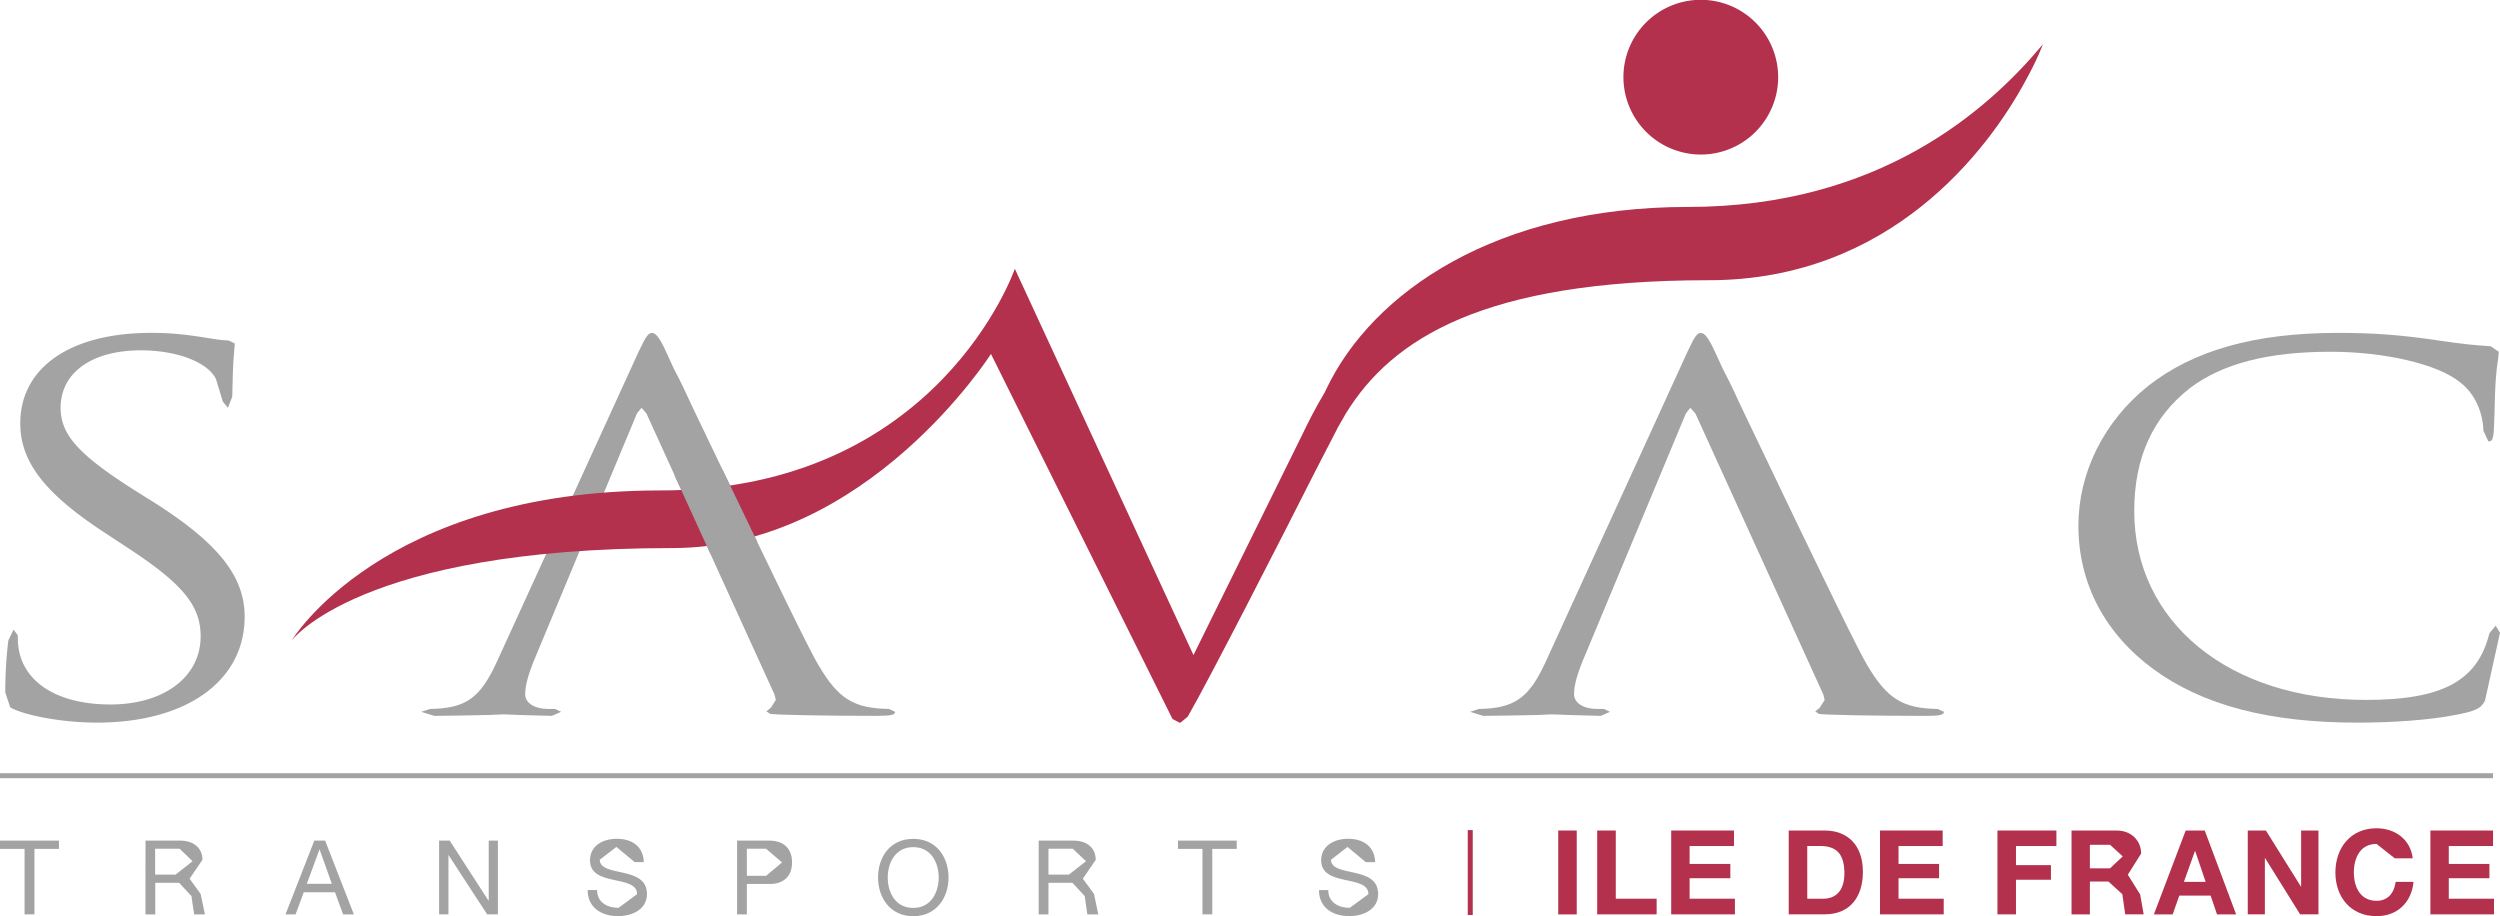 <svg id="Calque_1" data-name="Calque 1" xmlns="http://www.w3.org/2000/svg" viewBox="0 0 1886.52 691.34"><defs><style>.cls-1{fill:#b3314c;}.cls-2{fill:#a4a3a3;}</style></defs><path class="cls-1" d="M1232.53,249.37a58.38,58.38,0,1,1,58.41,58.25,58.49,58.49,0,0,1-58.41-58.25" transform="translate(-7.48 -191)"/><path class="cls-2" d="M20.92,672.6c0,30.89,27.24,50,69.87,50,40.45,0,68.09-20.78,68.09-51.44,0-22.94-13.22-39.29-54-66.09L83.78,591.18c-43.07-28.62-61-52.13-61-80.74,0-42.13,37.89-68.25,98.53-68.25,15.43,0,25.82,1.14,42.18,3.75,8.92,1.47,12.73,1.93,16.41,1.93l4.7,2.27v.68l-.93,11.7-.44,8.63-.49,19.19-3.24,8.4-3.86-4.66-5.14-16.92c-6.08-12.83-29.54-21.8-56.69-21.8-37.13,0-60.59,16.92-60.59,43.38,0,20.67,14.15,35.88,57.31,63.14l13.08,8.18c48.26,30.66,68.49,55.64,68.49,86.3,0,48.6-44,79.94-111.61,79.94-24.88,0-53.89-5.11-65.25-11.47l-3.77-11.24a323.9,323.9,0,0,1,2-36.9l.39-2.62,3.87-7.94,3.19,4.31v2.16" transform="translate(-7.48 -191)"/><path class="cls-2" d="M1849.42,448.21c17.38,2.61,26.39,3.29,37.65,4.09l6,4.2-.39,4.43c-1.91,12.83-2.35,19.64-2.84,42-.45,19.2-.9,21.13-4.67,21.13l-3.68-8c-.53-14.65-6.7-28.16-17.48-36.46-16.85-13.85-57.08-23.16-97.89-23.16-47.29,0-81.62,9-105.88,27.25C1632,505.67,1618,536.33,1618,576.64c0,84,71.64,142.52,174.73,142.52,57.71,0,84.36-14.2,93.29-50.31l4.7-5.68,3.28,5.34-11.28,51c-2.79,6.13-7.49,8.29-23.76,11.24-17.43,3.41-45.17,5.56-72.31,5.56-66.59,0-116.66-12.94-154.11-40.31-37-27.14-56.68-65.18-56.68-108.22,0-40.08,19.17-78.7,52.43-105.38,34.25-27,80.56-40.2,143.41-40.2,27.1,0,47.73,1.48,77.72,6" transform="translate(-7.48 -191)"/><path class="cls-2" d="M1286.77,502.94l-3.77-4.2-3.32,4.2-77.89,186.81c-4.26,10.33-6.53,18.84-6.53,25,0,6.81,7.06,11.24,17.84,11.24h4.7l4.61,2.16-7,3.06-24.48-.68-11.23-.45h-1.82l-9.89.45c-11.27.23-32.3.68-41.3.68l-9.8-3.06,6.51-2.16c27.2-.45,38.07-8.29,50.75-36.22L1280.61,457c5.59-12.15,7.54-14.76,10.33-14.76s5.63,3.41,10.34,13.51l6.6,14.31c4.63,8.63,9,17.95,13.1,27,66.53,139.33,90.48,187.93,95.68,196.11,15,25.32,26.79,32.37,53,32.82l4.75,2.16c0,2.38-3.29,3.06-14,3.06-37.12,0-74.7-.68-80.37-1.47l-2.75-1.93,3.28-2.62,3.82-6-1-4.09-96.57-212.13" transform="translate(-7.48 -191)"/><path class="cls-2" d="M495.25,502.94l-3.68-4.2-3.42,4.2L410.29,689.75c-4.16,10.33-6.51,18.84-6.51,25,0,6.81,7.05,11.24,17.79,11.24h4.75l4.61,2.16-7,3.06-24.5-.68-11.13-.45h-1.95l-9.85.45c-11.31.23-32.34.68-41.3.68l-9.84-3.06L332,726c27.23-.45,38-8.29,50.7-36.22L489.12,457c5.73-12.15,7.55-14.76,10.34-14.76s5.63,3.41,10.33,13.51L516.36,470c4.65,8.63,9,17.95,13.13,27C596.07,636.37,620,685,625.26,693.15c14.91,25.32,26.57,32.37,53,32.82l4.7,2.16c0,2.38-3.28,3.06-14.06,3.06-37,0-74.65-.68-80.2-1.47l-2.92-1.93,3.33-2.62,3.81-6-1-4.09L495.25,502.94" transform="translate(-7.48 -191)"/><path class="cls-1" d="M892.3,733.58l5.1,2.72h.88l5.47-4.54c15.83-27.25,72.12-137.4,96.74-186.12,5.85-11.36,11.17-21.69,15.61-30.21l.71-1.47,6.3-11c34.6-56.21,103.62-100.5,273.83-100.5,137.32,0,210.74-98.45,238.68-149.89,9.36-16.81,13.45-28.17,13.45-28.17-41.44,49.75-123.54,122.76-267.75,122.76s-238,63.82-273.11,137.64l-1.12,2.38c-6.12,10.22-11.84,21.12-17.12,32.25L908.08,685.32l-134.8-291.5S715.92,561.09,505.81,561.09c-210.36,0-278.31,113.32-278.31,113.32s51.19-69.83,287.27-69.83c147.39,0,240.5-146.49,240.5-146.49l137,275.49" transform="translate(-7.48 -191)"/><path class="cls-2" d="M516.45,549.62l27.19,59.5,35.4-9c-7.54-15.56-16.06-33.5-25.95-53.94l-36.64,3.41" transform="translate(-7.48 -191)"/><rect class="cls-2" y="583.46" width="1881.28" height="3.77"/><rect class="cls-1" x="1175.85" y="626.72" width="13.97" height="63.3"/><polyline class="cls-1" points="1205.25 626.72 1219.28 626.72 1219.28 678.17 1250.11 678.17 1250.11 689.98 1205.25 689.98 1205.25 626.72"/><polyline class="cls-1" points="1261.1 626.72 1308.48 626.72 1308.48 638.42 1274.99 638.42 1274.99 651.93 1305.73 651.93 1305.73 662.72 1274.99 662.72 1274.99 678.17 1309.19 678.17 1309.19 689.98 1261.1 689.98 1261.1 626.72"/><path class="cls-1" d="M1357.26,817.72h27.23c16.42,0,28.75,10.22,28.75,31.23,0,18.4-9.35,32-28.75,32h-27.23V817.72m14,51.45h12.29c8.06,0,15.73-4.89,15.73-19,0-12.83-4.34-20.78-18.18-20.78h-9.84Z" transform="translate(-7.48 -191)"/><polyline class="cls-1" points="1418.66 626.72 1465.96 626.72 1465.96 638.42 1432.64 638.42 1432.64 651.93 1463.24 651.93 1463.24 662.72 1432.64 662.72 1432.64 678.17 1466.75 678.17 1466.75 689.98 1418.66 689.98 1418.66 626.72"/><polyline class="cls-1" points="1507.29 626.72 1551.78 626.72 1551.78 638.42 1521.27 638.42 1521.27 652.84 1547.66 652.84 1547.66 663.86 1521.27 663.86 1521.27 689.98 1507.29 689.98 1507.29 626.72"/><path class="cls-1" d="M1570.62,817.72h34.07c11.36,0,18.5,7.84,18.5,17.38l-10,15.9v.11l9.27,14.87,2.66,15h-13.93L1609,865.76l-10.47-9.54h-14V881h-13.85V817.72m13.85,28.51h15.21l9.57-9-9.57-8.75h-15.21Z" transform="translate(-7.48 -191)"/><path class="cls-1" d="M1656.86,817.72h14.33L1694.88,881h-14.42l-4.84-14.19H1652L1647,881h-14.19l24-63.25m-1.33,38.73h16.41L1664,833.28h-.23Z" transform="translate(-7.48 -191)"/><polyline class="cls-1" points="1696.17 626.72 1709.88 626.72 1736.32 669.08 1736.45 669.08 1736.45 626.72 1749.53 626.72 1749.53 689.98 1735.69 689.98 1709.25 647.5 1709.08 647.5 1709.08 689.98 1696.17 689.98 1696.17 626.72"/><path class="cls-1" d="M1814.64,838.73l-13.79-10.9c-12.47,0-17.13,10.67-17.13,21.58,0,10.67,4.66,21.35,17.13,21.35,8.52,0,13.26-5.8,14.41-14.31h13.49c-1.51,15.78-12.42,25.89-27.9,25.89-19.61,0-31.06-14.54-31.06-32.93,0-18.63,11.45-33.39,31.06-33.39,13.88,0,25.63,8.29,27.28,22.71h-13.49" transform="translate(-7.48 -191)"/><polyline class="cls-1" points="1834 626.72 1881.28 626.72 1881.28 638.42 1847.87 638.42 1847.87 651.93 1878.54 651.93 1878.54 662.72 1847.87 662.72 1847.87 678.17 1881.99 678.17 1881.99 689.98 1834 689.98 1834 626.72"/><polyline class="cls-2" points="18.54 640.58 0 640.58 0 634.33 44.49 634.33 44.49 640.58 25.99 640.58 25.99 689.98 18.54 689.98 18.54 640.58"/><path class="cls-2" d="M117.18,825.33h26.17c10.43,0,16.9,5.68,16.9,14.54L150.58,854v.11l8.3,11.47L162.11,881H154l-2.08-13.85-9.28-10h-18V881h-7.36V825.33M139.94,851l12.86-10.11L143,831.47H124.54V851Z" transform="translate(-7.48 -191)"/><path class="cls-2" d="M244.66,825.33h8.16L274.51,881H266.4l-6.13-16.69H236.72L230.51,881h-7.59l21.74-55.64M239,857.92h18.89L248.66,832h-.09Z" transform="translate(-7.48 -191)"/><polyline class="cls-2" points="331.35 634.33 339.34 634.33 368.48 679.42 368.79 679.42 368.79 634.33 375.72 634.33 375.72 689.98 367.6 689.98 338.54 645.35 338.41 645.35 338.41 689.98 331.35 689.98 331.35 634.33"/><path class="cls-2" d="M486.42,841.57l-13.8-11.47-12.55,9.66c0,6.69,8.95,7.83,17.87,9.87s17.75,5.11,17.75,16c0,11.92-11.66,16.69-21.74,16.69-12.47,0-23-6.25-23-19.65h7.1c0,9.31,7.76,13.4,16.19,13.4l14-10.33c0-7.5-8.83-8.86-17.74-10.79s-17.79-4.54-17.79-14.76c0-11.13,9.89-16.24,20.14-16.24,11.31,0,20,5.45,20.45,17.6h-6.92" transform="translate(-7.48 -191)"/><path class="cls-2" d="M563.69,825.33H588c11,0,17.17,6.14,17.17,16.47,0,10.1-6.12,16.46-17.17,16.24H571.06V881h-7.37V825.33m7.37,26.57h14.5l12.07-10.1-12.07-10.33h-14.5Z" transform="translate(-7.48 -191)"/><path class="cls-2" d="M696.63,824c17.66,0,26.62,14,26.62,29.19,0,15-9,29.18-26.62,29.18s-26.57-14.2-26.57-29.18c0-15.22,8.88-29.19,26.57-29.19m0,52.12c13.44,0,19.21-11.81,19.21-22.93s-5.77-22.94-19.21-22.94-19.25,11.69-19.25,22.94,5.72,22.93,19.25,22.93" transform="translate(-7.48 -191)"/><path class="cls-2" d="M791.29,825.33h26.17c10.52,0,16.86,5.68,16.86,14.54L824.65,854v.11L833,865.53,836.27,881H828l-2-13.85-9.28-10H798.66V881h-7.37V825.33M814.05,851,827,840.89,817,831.47H798.66V851Z" transform="translate(-7.48 -191)"/><polyline class="cls-2" points="907.39 640.58 888.89 640.58 888.89 634.33 933.25 634.33 933.25 640.58 914.79 640.58 914.79 689.98 907.39 689.98 907.39 640.58"/><path class="cls-2" d="M1038.11,841.57l-13.76-11.47-12.46,9.66c0,6.69,8.86,7.83,17.87,9.87,8.79,1.94,17.7,5.11,17.7,16,0,11.92-11.62,16.69-21.73,16.69-12.47,0-22.94-6.25-22.94-19.65h7c0,9.31,7.86,13.4,16.19,13.4l14.11-10.33c0-7.5-8.87-8.86-17.78-10.79s-17.88-4.54-17.88-14.76c0-11.13,10.07-16.24,20.23-16.24,11.35,0,20.05,5.45,20.54,17.6h-7.05" transform="translate(-7.48 -191)"/><rect class="cls-1" x="1107.58" y="626.39" width="3.77" height="64.05"/></svg>